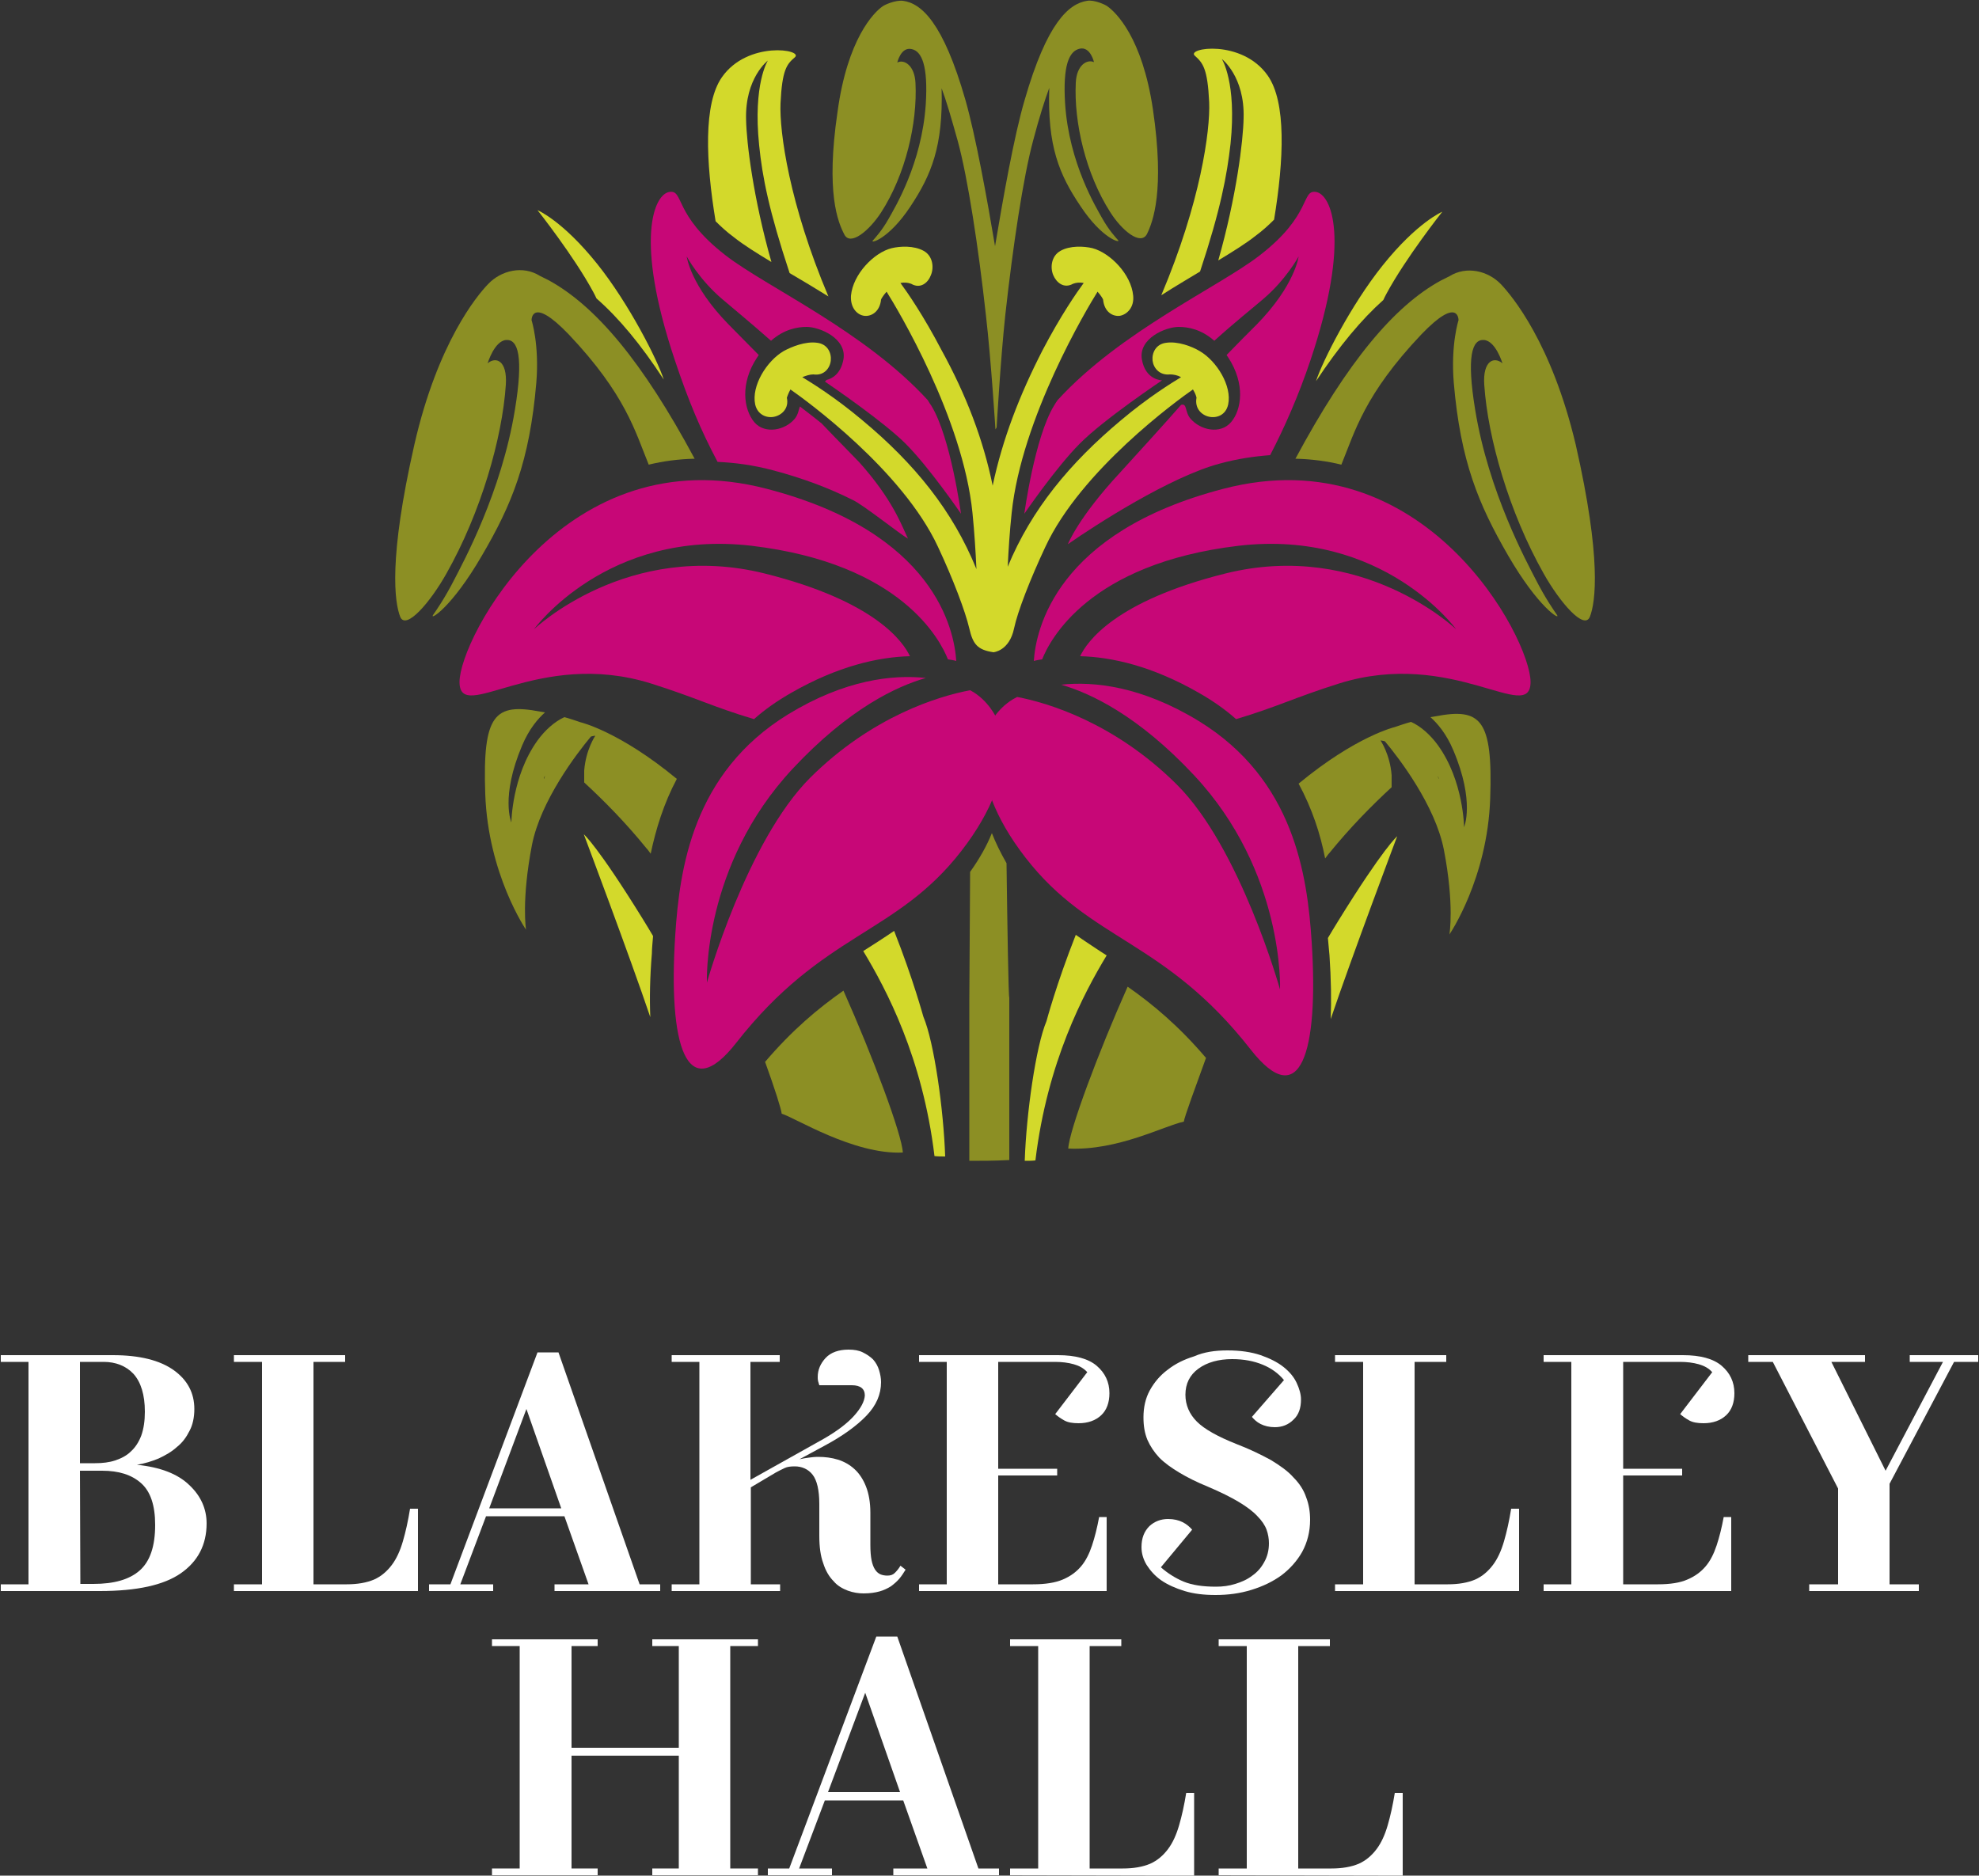 <?xml version="1.0" encoding="utf-8"?>
<!-- Generator: Adobe Illustrator 22.0.0, SVG Export Plug-In . SVG Version: 6.00 Build 0)  -->
<svg version="1.1" id="Layer_1" xmlns="http://www.w3.org/2000/svg" xmlns:xlink="http://www.w3.org/1999/xlink" x="0px" y="0px"
	 viewBox="0 0 500 473.9" style="enable-background:new 0 0 500 473.9;" xml:space="preserve">
<rect x="0" y="0" width="500" height="473.9" fill="#333333" stroke="none"/>
<style type="text/css">
	.st0{fill:#C70777;}
	.st1{fill:#8C8F24;}
	.st2{fill:#D3D92B;}
	.st3{fill:#1D1D1B;}
	.st4{fill:#FFFFFF;}
</style>
<path class="st0" d="M190.5,181.7c-10.4-3.1-14.6-5.4-26-9c-28.7-9-48.4,10.5-48.4-0.4s26.7-62.1,77.6-48.8
	c42.4,11,47.4,35.6,47.9,43.5c-0.7-0.2-1.4-0.3-2.1-0.4c-1.9-4.8-11.7-24.2-49.6-28.7c-36.6-4.3-55,21.1-55,21.1
	s23.7-22.7,58.3-14.1c28,7,35,17.3,36.7,20.9c-8,0.2-18.2,2.5-29.9,9.2C196.3,177.1,193.2,179.3,190.5,181.7L190.5,181.7z"/>
<path class="st0" d="M250.1,182.9c0,0-7.5,12.5,9,33.8s35,20.5,56.9,48.5c12.6,16.1,17.2,0.5,15.4-27.2c-1.1-16.8-4.4-41-28.5-55.8
	c-14.4-8.8-26.5-10.1-34.8-9.2c7.3,2.1,19.4,7.7,33.6,22.9c22.9,24.5,21.7,54.1,21.7,54.1s-10-35.8-26.1-51.8
	c-15.6-15.5-32.4-20.6-40.3-22.1l-0.2,0.1C252.2,178.5,250.1,182.9,250.1,182.9L250.1,182.9z"/>
<path class="st1" d="M255,252v41.1c-3.7,0.2-7.1,0.2-10.1,0.2V253l0.2-32.7c2.5-3.5,4.3-6.8,5.5-9.8c0.9,2.3,2.1,4.8,3.7,7.6
	C254.5,233.5,254.8,252.4,255,252L255,252z"/>
<path class="st1" d="M175.5,115.9c-4.1,0.1-7.9,0.6-11.6,1.5c-3.4-8.3-5.8-17.7-20.2-32.9c-9.5-9.9-9.4-3.6-9.4-3.6s2,6.1,1.2,15.8
	c-1.7,19.9-6.2,30.8-13.7,43.6c-7.7,13.3-13.3,16.5-12.4,15.1c0.9-1.3,3-4.3,5.4-9c2.2-4.3,11.9-22,15.3-42.9
	c2.2-13.4,0.8-17.8-2.2-17.6s-4.7,5.9-4.7,5.9c2.1-1.8,5-0.7,4.6,5.4c-0.9,13.5-6.3,32.3-15,47.7c-4.1,7.3-10.3,14.5-11.7,10.9
	c-1.4-3.6-3-14.5,3.6-43.5c5.9-25.8,15.9-37.7,18.6-40.5c3.3-3.5,8.8-4.8,13.1-2.1l2.2,1.1C150.5,77.3,162.3,91.3,175.5,115.9
	L175.5,115.9z"/>
<path class="st1" d="M164.4,215.7c-0.4-0.5-0.7-1-1.1-1.4c-5.1-6.3-10.6-11.9-15.7-16.6c0-1,0-2.1,0-3c0.4-5.3,2.8-8.8,2.8-8.8
	s-0.4,0-1.1,0.2c-3.6,4.3-12.7,16.2-14.9,27.4c-2.7,14-1.5,21.4-1.5,21.4s-9.6-14-10.3-34.3c-0.7-20.2,2.4-23,13.9-20.8l1.2,0.2
	c-1.7,1.5-4,4.1-5.8,8.4c-5.5,13-2.7,19.4-2.7,19.4s0.1-11.7,6.6-20.7c1.8-2.5,4.3-4.8,6.8-5.9c1.5,0.4,2.9,0.9,4.1,1.3
	c0,0,9.8,2.3,24.3,14.3C167.7,203,165.7,209.5,164.4,215.7L164.4,215.7z"/>
<path class="st1" d="M197.5,281.4c-0.1-1.1-1.7-6.2-4.2-13.1c6.9-8.1,13.5-13.6,19.8-18c7.4,16.6,14.8,36.4,15,40.9
	C215.7,291.8,200.7,282.3,197.5,281.4L197.5,281.4z"/>
<path class="st1" d="M334.8,216.9c0.4-0.5,0.7-1,1.1-1.4c5.1-6.3,10.6-11.9,15.7-16.6c0-1,0-2,0-3c-0.4-5.3-2.8-8.8-2.8-8.8
	s0.4,0,1.1,0.2c3.6,4.3,12.7,16.2,14.9,27.4c2.7,14,1.4,21.4,1.4,21.4s9.6-14,10.3-34.3c0.7-20.2-2.4-23-13.9-20.8l-1.2,0.2
	c1.7,1.5,4,4.1,5.8,8.4c5.5,13,2.7,19.4,2.7,19.4s-0.1-11.7-6.6-20.7c-1.8-2.5-4.3-4.8-6.8-5.9c-1.5,0.4-2.9,0.9-4.1,1.3
	c0,0-9.8,2.3-24.3,14.3C331.5,204.3,333.6,210.7,334.8,216.9L334.8,216.9z"/>
<path class="st1" d="M299.1,283.4c0.1-1.1,3.1-9.2,5.6-16.1c-6.9-8.1-13.5-13.6-19.8-18c-7.4,16.6-14.8,36.4-15,40.9
	C282.4,290.8,294.2,284.4,299.1,283.4L299.1,283.4z"/>
<path class="st2" d="M264.4,258c-2.7,6.4-5.1,23.4-5.5,35.3c0.9,0,1.8,0,2.7-0.1c3-24.9,12.2-42.2,18-51.8c-1.3-0.8-6.7-4.4-7.8-5.2
	C266.9,248.6,264.4,258,264.4,258L264.4,258z M233.3,256.9c2.7,6.4,5.1,23.4,5.5,35.3c-0.9,0-1.8,0-2.7-0.1
	c-3-24.9-12.2-42.2-18-51.8c1.3-0.8,6.7-4.3,7.8-5.1C230.8,247.6,233.3,257,233.3,256.9L233.3,256.9z M195.3,188.6l-1.7-1.7
	c1.5-0.8,3.8-1.6,5.9-2.5l0.7,0.8C198.5,186.2,196.9,187.4,195.3,188.6L195.3,188.6z"/>
<path class="st3" d="M137.7,196c-0.3,0.5-0.3,0.8-0.3,0.8C137.5,196.7,137.6,196.4,137.7,196L137.7,196z"/>
<path class="st3" d="M363.2,196c0.3,0.5,0.3,0.8,0.3,0.8C363.4,196.7,363.4,196.4,363.2,196L363.2,196z"/>
<path class="st2" d="M250.8,122.7c2.5-11.8,6.8-22.9,12.6-34.2c4.6-8.8,8.7-14.7,10.4-17c-1-0.2-1.9-0.1-2.7,0.2
	c-2.3,1.3-4.2-0.3-5-2.2c-0.8-1.9-0.5-4.8,1.8-6.1c2.4-1.4,6-1.2,8.1-0.7c4.5,1.2,9.8,6.6,10.3,12c0.3,3-1.6,4.8-3.4,5.1
	c-1.8,0.2-3.9-1-4.2-4.1c0-0.1-0.5-1-1.4-2c-2.7,4.3-19.2,31.9-21.7,55.9c-0.5,4.7-0.8,9.4-1,13.6c6-14.5,15.7-26.2,28.6-37
	c7-5.9,12.9-9.5,15.2-10.9c-0.9-0.5-1.9-0.7-2.8-0.7c-2.7,0.3-4.2-1.7-4.4-3.5c-0.2-1.9,0.8-4.2,3.5-4.5c2.9-0.4,6.4,0.9,8.4,2.1
	c4.3,2.5,8.2,8.8,7.2,13.5c-0.6,2.7-2.9,3.5-4.8,3.1s-3.7-2.1-3.2-4.8c0-0.1-0.2-1-0.9-2.1c-3.9,2.7-28.3,20.4-37.3,39.8
	c-3.8,8.1-7,16.3-7.9,20.6c-1.2,5.7-5.2,6-5.2,6c-4.1-0.6-5.2-2.1-6.1-6c-1-4.3-4.1-12.5-7.9-20.6c-9-19.4-33.4-37.1-37.3-39.8
	c-0.6,1.1-0.9,2.1-0.9,2.1c0.6,2.7-1.3,4.4-3.2,4.8s-4.2-0.5-4.8-3.1c-1-4.7,2.9-11,7.2-13.5c2-1.1,5.5-2.5,8.4-2.1
	c2.7,0.3,3.7,2.6,3.5,4.5s-1.7,3.9-4.4,3.5c-0.9,0-1.8,0.3-2.8,0.7c2.3,1.4,8.2,5,15.2,10.9c13.1,10.9,22.8,22.8,28.8,37.6
	c-0.2-4.3-0.5-9.2-1-14.2c-2.4-24-19-51.6-21.7-55.9c-0.9,1-1.4,1.9-1.4,2c-0.3,3-2.4,4.3-4.2,4.1c-1.8-0.2-3.6-2-3.4-5.1
	c0.5-5.4,5.8-10.9,10.3-12c2.1-0.5,5.6-0.7,8.1,0.7c2.3,1.3,2.6,4.2,1.8,6.1c-0.7,1.9-2.6,3.6-5,2.2c-0.8-0.3-1.7-0.4-2.7-0.2
	c1.7,2.3,5.8,8.2,10.4,17C244.1,99.8,248.4,111,250.8,122.7L250.8,122.7z"/>
<path class="st0" d="M181.3,116.7c-4.2-7.9-7.4-15.5-10.8-25.7c-10.3-30.7-5.2-41.9-1.4-42.5s0.9,5.7,14.2,16
	c10.3,8,35.1,19.1,51.1,36.6c0.3,0.5,0.6,1,0.9,1.4c4.9,8,7.5,27.3,7.5,27.3s-8-11.7-14-17.7c-5.4-5.4-17.9-14-20.4-15.7
	c0.1-0.1,0.3-0.2,0.4-0.4c1.3-0.3,3.6-1.4,4.3-5.2c0.9-5.3-6-8.2-9.3-8.2c-2.4,0-5.7,0.6-9,3.5c-5.2-4.6-9.5-8.1-12.3-10.5
	c-5.9-5-9-10.8-9-10.8s0.9,7.3,10.6,17.2c2.5,2.5,5,5.1,7.6,7.7l-0.4,0.6c-4.4,6.6-3.4,13.2-0.7,16.4c2.7,3.1,7.8,2,10.2-0.9
	c0.9-1.1,1-2.4,1.3-3.1c1.4,1.1,3.3,2.5,5.5,4.3c3.5,3.7,7.9,8.1,9.5,9.8c8.4,9.4,10.6,15.7,12.3,19.3c-2.1-1.2-11.5-8.7-14-9.8
	c-5.6-2.8-12.2-5.4-20.2-7.5C190.3,117.5,185.7,116.9,181.3,116.7L181.3,116.7z"/>
<path class="st0" d="M251.7,181.3c0,0,7.7,12.4-8.8,33.7s-35,20.5-56.9,48.5c-12.6,16.1-17.2,0.5-15.4-27.2
	c1.1-16.8,4.4-41,28.5-55.8c14.4-8.8,26.5-10.1,34.8-9.2c-7.3,2.1-19.4,7.7-33.6,22.9c-22.9,24.5-21.7,54.1-21.7,54.1
	s10-35.7,26.1-51.8c15.6-15.5,32.4-20.6,40.4-22.1l0.2,0.1C249.7,176.9,251.7,181.3,251.7,181.3L251.7,181.3z"/>
<path class="st0" d="M312.3,181.7c10.4-3.1,14.6-5.4,26-9c28.7-9,48.4,10.5,48.4-0.4s-26.7-62.1-77.6-48.8
	c-42.3,11-47.4,35.6-47.9,43.5c0.7-0.2,1.4-0.3,2.1-0.4c1.9-4.8,11.7-24.2,49.6-28.7c36.6-4.3,55,21.1,55,21.1s-23.7-22.7-58.3-14.1
	c-28,7-35,17.3-36.7,20.9c8,0.2,18.2,2.5,29.9,9.2C306.5,177.1,309.6,179.3,312.3,181.7L312.3,181.7z"/>
<path class="st0" d="M269.8,137.5c0,0,2.6-6.7,13.1-18c2.4-2.6,13.1-14.4,15.5-17.2c1.6-0.5,0.9,1.8,2.4,3.5c2.5,2.9,7.5,4,10.2,0.9
	s3.7-9.7-0.7-16.4l-0.4-0.6c2.5-2.6,5.1-5.2,7.6-7.7c9.7-9.9,10.6-17.2,10.6-17.2s-3.2,5.9-9,10.8c-2.8,2.4-7.1,5.8-12.3,10.5
	c-3.3-2.9-6.6-3.5-9-3.5c-3.3,0-10.2,2.9-9.3,8.2c0.9,5.3,5.1,5.3,5.1,5.3s-14.8,9.9-20.8,16c-6,6-14,17.7-14,17.7
	s2.6-19.3,7.5-27.3c0.3-0.5,0.6-1,0.9-1.4c16-17.5,40.8-28.6,51.1-36.6c13.3-10.3,10.4-16.6,14.2-16c3.8,0.6,8.9,11.8-1.4,42.5
	c-3,8.9-6.5,16.9-10.2,24c-4,0.3-8.2,0.9-12.6,2.1C295.7,120.4,276.7,132.7,269.8,137.5L269.8,137.5z"/>
<path class="st2" d="M293.4,74.6c9.9-23.4,12.4-41.6,12.1-48.8c-0.4-8.5-1.6-9.9-3.6-11.7c-2.4-2,11.9-4.3,18.4,5
	c4.7,6.7,4.1,21.2,1.6,36.4c-1.3,1.3-2.8,2.7-4.7,4.1c-2.4,1.9-5.6,3.9-9.4,6.2c4.6-16.2,6.3-30.2,6.4-36
	c0.3-10.5-5.5-14.9-5.5-14.9s3.8,5.9,2.2,21.4c-0.9,8-2.5,16.6-7.7,32.3C300.1,70.5,296.8,72.4,293.4,74.6L293.4,74.6z"/>
<path class="st2" d="M209.3,74.9c-9.9-23.4-12.4-41.6-12.1-48.8c0.4-8.5,1.6-9.9,3.6-11.6c2.4-2-11.9-4.3-18.4,5
	c-4.7,6.7-4.1,21.3-1.6,36.4c1.3,1.3,2.8,2.7,4.7,4.1c2.4,1.9,5.6,3.9,9.4,6.2c-4.6-16.2-6.3-30.2-6.4-36
	c-0.3-10.5,5.5-14.9,5.5-14.9s-3.8,5.9-2.2,21.4c0.8,8,2.5,16.6,7.7,32.3C202.6,70.8,205.9,72.8,209.3,74.9L209.3,74.9z"/>
<path class="st2" d="M167.7,95.9c-1.6-5-8.8-19.2-16.8-29.2c-8.8-11-15.1-13.6-15.1-13.6s9.2,11.6,14.1,20.7c0.3,0.5,0.5,1,0.8,1.6
	C156.3,80.3,161.9,87,167.7,95.9L167.7,95.9z"/>
<g>
	<path class="st2" d="M332.5,96.3c1.6-5,8.8-19.2,16.8-29.2c8.8-11,15.1-13.6,15.1-13.6s-9.2,11.6-14.1,20.7c-0.3,0.5-0.5,1-0.8,1.6
		C344,80.7,338.4,87.4,332.5,96.3L332.5,96.3z"/>
	<path class="st1" d="M223,1.6c0.5-0.4,3.2-1.6,5.1-1.4c4.7,0.6,10.2,5.5,15.8,25c2.6,9.1,5.5,25.1,7.5,37c2-11.9,4.8-27.9,7.5-37
		c5.6-19.4,11.1-24.3,15.8-25c1.8-0.3,4.6,1,5.1,1.4c2.1,1.5,8.8,7.8,11.5,26.1c3,20.5,0,28.3-1.5,31.4c-1.6,3.1-6.4-0.9-9.3-5.5
		c-6.2-9.7-9.2-22.7-8.7-32.7c0.2-4.5,2.9-6,4.6-5.2c0,0-0.9-4-3.6-3.4c-2.7,0.6-4.3,4.2-3.7,13.9c1,15.1,7.9,26.3,9.4,29
		c1.7,3,3.3,4.7,4,5.5s-4-0.3-9.5-8.6c-5.4-8-8.4-15.2-7.9-29.9c-1.1,3-2.5,7.3-4.1,13.4c-2.5,9.3-5.1,26.7-7,43.9
		c-1.2,11.1-2.2,28.5-2.2,28.5l-0.3,0.5c0,0-1.1-17.6-2.4-28.8c-1.9-17.3-4.6-34.8-7.1-44c-1.7-6.1-3-10.5-4.1-13.4
		c0.4,14.7-2.6,21.9-7.9,29.9c-5.5,8.3-10.2,9.4-9.5,8.6c0.7-0.8,2.3-2.5,4-5.5c1.5-2.7,8.4-13.9,9.4-29c0.6-9.7-1-13.4-3.6-13.9
		c-2.7-0.6-3.6,3.4-3.6,3.4c1.7-0.9,4.4,0.7,4.6,5.2c0.5,10.1-2.5,23.1-8.7,32.7c-3,4.6-7.8,8.6-9.3,5.5c-1.6-3.1-4.7-10.5-1.7-30.9
		C214.1,9.8,220.8,3.1,223,1.6L223,1.6z"/>
</g>
<path class="st2" d="M336.2,257.5c5.2-15.4,16.8-46.2,16.8-46.2s-3.4,2.8-14.9,21.4c-0.9,1.5-1.8,2.9-2.6,4.3c0.1,1.5,0.3,3,0.4,4.4
	C336.3,247.4,336.4,252.8,336.2,257.5L336.2,257.5z"/>
<path class="st2" d="M164.3,257c-5.2-15.4-16.8-46.2-16.8-46.2s3.4,2.8,14.9,21.4c0.9,1.5,1.8,2.9,2.6,4.3c-0.1,1.5-0.3,3-0.3,4.4
	C164.2,246.9,164.1,252.4,164.3,257L164.3,257z"/>
<path class="st1" d="M327.3,115.9c4.1,0.1,7.9,0.6,11.6,1.5c3.4-8.3,5.8-17.7,20.2-32.9c9.5-9.9,9.4-3.6,9.4-3.6s-2,6.1-1.2,15.8
	c1.7,19.9,6.3,30.8,13.7,43.6c7.7,13.3,13.3,16.5,12.4,15.1c-0.9-1.3-3-4.3-5.4-9c-2.2-4.3-11.9-22-15.3-42.9
	c-2.2-13.4-0.8-17.8,2.2-17.6s4.7,5.9,4.7,5.9c-2.1-1.8-5-0.7-4.6,5.4c0.9,13.5,6.3,32.3,15,47.7c4.1,7.3,10.3,14.5,11.7,10.9
	c1.4-3.6,3-14.5-3.6-43.5C392,86.6,382,74.8,379.3,71.9c-3.3-3.5-8.8-4.8-13.1-2.1l-2.2,1.1C352.3,77.3,340.5,91.3,327.3,115.9
	L327.3,115.9z"/>
<path class="st4" d="M7.2,344.1h-7v-1.7h28.3c6.8,0,11.9,1.3,15.4,3.8s5.2,5.8,5.2,9.8c0,2.1-0.4,4-1.2,5.5c-0.8,1.6-1.8,3-3.2,4.1
	c-1.3,1.2-2.9,2.1-4.6,2.9c-1.7,0.7-3.6,1.3-5.5,1.6c5.9,0.6,10.3,2.3,13.2,5.1c2.9,2.7,4.4,6,4.4,9.7c0,5.4-2.2,9.6-6.5,12.6
	S34.6,402,25.2,402h-25v-1.7h7L7.2,344.1L7.2,344.1z M20.3,369.7H24c1.9,0,3.6-0.2,5.1-0.7s2.9-1.2,4-2.3c1.1-1,2-2.4,2.6-4
	c0.6-1.7,0.9-3.7,0.9-6c0-4.3-1-7.5-2.9-9.6c-1.9-2-4.5-3-7.5-3h-6v25.6H20.3z M20.3,400.2h3.3c5.2,0,9.1-1.1,11.7-3.4
	c2.6-2.3,3.9-6.1,3.9-11.5c0-5-1.2-8.5-3.6-10.6c-2.4-2.1-5.6-3.1-9.8-3.1h-5.6L20.3,400.2L20.3,400.2z"/>
<path class="st4" d="M59.1,402v-1.7h7.1v-56.2h-7.1v-1.7h28.1v1.7h-8v56.2h8.4c2.7,0,5-0.4,6.9-1.2c1.8-0.8,3.3-2.1,4.5-3.7
	s2.1-3.6,2.8-6c0.7-2.4,1.3-5.1,1.8-8.2h2V402H59.1L59.1,402z"/>
<path class="st4" d="M135.8,341.7l-22,58.6h-5.4v1.7h16.2v-1.7h-8.3l6.5-17.2h19.8l6.1,17.2h-8.6v1.7h26.7v-1.7h-5.2l-20.5-58.6
	H135.8L135.8,341.7z M133,356l8.8,25.1h-18.2L133,356L133,356z"/>
<path class="st4" d="M189.7,400.3h7.4v1.7h-27.4v-1.7h7v-56.2h-7v-1.7H197v1.7h-7.4v29.8l18.4-10.3c3.5-2,6.1-4,7.8-5.9
	s2.6-3.6,2.7-5.1c0-1.7-1.1-2.6-3.3-2.6H207c-0.1-0.3-0.2-0.6-0.3-1s-0.1-0.7-0.1-1.1c0-1.8,0.7-3.4,2-4.8s3.3-2.1,5.8-2.1
	c1.4,0,2.6,0.2,3.6,0.7s1.9,1.1,2.6,1.8c0.7,0.8,1.2,1.7,1.5,2.7s0.5,2,0.5,3c0,3.1-1.2,5.9-3.7,8.5s-6.1,5.2-10.8,7.7l-6.1,3.3
	c0.8-0.2,1.6-0.3,2.3-0.4s1.5-0.2,2.4-0.2c1.7,0,3.4,0.2,5,0.7s3,1.3,4.2,2.4s2.2,2.6,2.9,4.4s1.1,4,1.1,6.6v8.1
	c0,1.6,0.1,2.9,0.3,3.9s0.5,1.8,0.9,2.4s0.9,1,1.4,1.2s1.1,0.3,1.7,0.3c0.8,0,1.4-0.2,1.9-0.7s1-1.1,1.4-1.8l1.3,1
	c-0.5,0.8-1,1.6-1.6,2.3c-0.6,0.7-1.3,1.3-2.1,1.9c-0.8,0.5-1.8,1-2.9,1.3c-1.1,0.3-2.4,0.5-4,0.5c-1.3,0-2.6-0.2-4-0.7
	c-1.3-0.5-2.6-1.2-3.6-2.4c-1.1-1.1-2-2.6-2.6-4.5c-0.7-1.9-1-4.2-1-7v-8c0-3.5-0.6-6-1.7-7.4c-1.1-1.4-2.7-2.1-4.5-2.1
	c-1,0-1.9,0.1-2.5,0.4c-0.7,0.3-1.4,0.7-2.2,1.1l-6.4,3.8L189.7,400.3L189.7,400.3z"/>
<path class="st4" d="M267.3,342.4c4.4,0,7.7,0.9,9.8,2.7c2.1,1.8,3.2,4.1,3.2,6.9c0,2.4-0.7,4.3-2.1,5.6c-1.4,1.3-3.3,2-5.7,2
	c-1.5,0-2.7-0.2-3.6-0.7s-1.6-1-2.3-1.6l8.1-10.6c-0.9-1-2-1.6-3.4-2s-3-0.6-4.8-0.6h-14.3v27h14.9v1.7h-14.9v27.5h8.8
	c3.1,0,5.6-0.4,7.5-1.2c1.9-0.8,3.4-1.9,4.6-3.3s2.1-3.2,2.8-5.3c0.7-2.1,1.3-4.5,1.8-7.2h1.9V402h-47.4v-1.7h7v-56.2h-7v-1.7
	L267.3,342.4L267.3,342.4z"/>
<path class="st4" d="M310.1,341.2c3.3,0,6,0.4,8.4,1.2c2.3,0.8,4.3,1.8,5.8,3s2.6,2.5,3.3,4c0.7,1.5,1.1,2.9,1.1,4.2
	c0,2.2-0.6,3.9-1.9,5.1c-1.3,1.3-2.9,1.9-4.7,1.9c-1.4,0-2.6-0.3-3.6-0.8s-1.7-1.2-2.2-1.8l8.1-9.3c-1.4-1.7-3.2-3-5.4-3.9
	c-2.2-0.9-4.7-1.4-7.7-1.4c-3.4,0-6.3,0.8-8.5,2.4s-3.3,3.8-3.3,6.6c0,2.6,1,4.9,2.9,6.8s5.3,3.8,10.1,5.7c3.4,1.3,6.2,2.7,8.6,4
	c2.3,1.4,4.3,2.8,5.7,4.4c1.5,1.5,2.6,3.2,3.2,5c0.7,1.8,1,3.7,1,5.7c0,3-0.7,5.7-2,8.1c-1.3,2.3-3.1,4.3-5.2,5.9
	c-2.2,1.6-4.7,2.8-7.6,3.7c-2.9,0.9-5.9,1.3-9.1,1.3c-2.9,0-5.5-0.3-7.8-1s-4.3-1.6-5.9-2.7s-2.8-2.5-3.7-3.9
	c-0.9-1.5-1.3-3-1.3-4.5c0-2.3,0.7-4,2-5.3c1.3-1.2,2.9-1.8,4.7-1.8c1.5,0,2.7,0.3,3.7,0.8s1.8,1.2,2.4,1.9l-7.9,9.5
	c1.7,1.5,3.6,2.7,5.7,3.6c2.2,0.9,4.9,1.3,8.2,1.3c1.7,0,3.3-0.2,4.9-0.7s3-1.1,4.3-2.1c1.3-0.9,2.3-2.1,3-3.4
	c0.8-1.4,1.2-3,1.2-4.8c0-1.1-0.2-2.3-0.6-3.4s-1.2-2.3-2.3-3.4c-1.1-1.2-2.7-2.4-4.7-3.6s-4.6-2.5-7.9-3.9
	c-2.7-1.1-5.1-2.3-7.1-3.5s-3.7-2.4-5.1-3.8c-1.3-1.4-2.3-2.9-3-4.5c-0.7-1.7-1-3.5-1-5.7c0-2.5,0.5-4.8,1.6-6.8s2.6-3.8,4.5-5.2
	c1.9-1.5,4.1-2.6,6.7-3.4C304.2,341.6,307,341.2,310.1,341.2"/>
<path class="st4" d="M337.3,402v-1.7h7.1v-56.2h-7.1v-1.7h28.1v1.7h-8v56.2h8.4c2.7,0,5-0.4,6.9-1.2c1.8-0.8,3.3-2.1,4.5-3.7
	s2.1-3.6,2.8-6c0.7-2.4,1.3-5.1,1.8-8.2h2V402H337.3L337.3,402z"/>
<path class="st4" d="M425.2,342.4c4.4,0,7.7,0.9,9.8,2.7c2.1,1.8,3.2,4.1,3.2,6.9c0,2.4-0.7,4.3-2.1,5.6c-1.4,1.3-3.3,2-5.7,2
	c-1.5,0-2.7-0.2-3.6-0.7s-1.6-1-2.3-1.6l8.1-10.6c-0.9-1-2-1.6-3.4-2s-3-0.6-4.8-0.6h-14.3v27H425v1.7h-14.9v27.5h8.8
	c3.1,0,5.6-0.4,7.4-1.2c1.9-0.8,3.4-1.9,4.6-3.3s2.1-3.2,2.8-5.3c0.7-2.1,1.3-4.5,1.8-7.2h1.9V402H390v-1.7h7v-56.2h-7v-1.7
	L425.2,342.4L425.2,342.4z"/>
<polygon class="st4" points="482.5,342.4 482.5,344.1 490.9,344.1 476.4,371.6 462.7,344.1 471.2,344.1 471.2,342.4 441.7,342.4 
	441.7,344.1 447.9,344.1 464.4,376.1 464.4,400.3 457.1,400.3 457.1,402 484.8,402 484.8,400.3 477.4,400.3 477.4,374.9 
	493.7,344.1 499.8,344.1 499.8,342.4 "/>
<polygon class="st4" points="164.8,414.2 164.8,415.9 171.5,415.9 171.5,441.6 144.4,441.6 144.4,415.9 151,415.9 151,414.2 
	124.3,414.2 124.3,415.9 131.3,415.9 131.3,472.1 124.3,472.1 124.3,473.8 151,473.8 151,472.1 144.4,472.1 144.4,443.6 
	171.5,443.6 171.5,472.1 164.8,472.1 164.8,473.8 191.5,473.8 191.5,472.1 184.5,472.1 184.5,415.9 191.5,415.9 191.5,414.2 "/>
<path class="st4" d="M221.4,413.5l-22,58.6H194v1.7h16.2v-1.7h-8.3l6.5-17.2h19.8l6.1,17.2h-8.6v1.7h26.7v-1.7h-5.2l-20.5-58.6
	H221.4L221.4,413.5z M218.6,427.7l8.8,25.1h-18.2L218.6,427.7L218.6,427.7z"/>
<path class="st4" d="M255.2,473.8v-1.7h7.1v-56.2h-7.1v-1.7h28.1v1.7h-8v56.2h8.4c2.7,0,5-0.4,6.9-1.2c1.8-0.8,3.3-2.1,4.5-3.7
	s2.1-3.6,2.8-6c0.7-2.4,1.3-5.1,1.8-8.2h2v20.9L255.2,473.8L255.2,473.8z"/>
<path class="st4" d="M307.9,473.8v-1.7h7.1v-56.2h-7.1v-1.7H336v1.7h-8v56.2h8.4c2.7,0,5-0.4,6.9-1.2c1.8-0.8,3.3-2.1,4.5-3.7
	s2.1-3.6,2.8-6c0.7-2.4,1.3-5.1,1.8-8.2h2v20.9L307.9,473.8L307.9,473.8z"/>
</svg>

